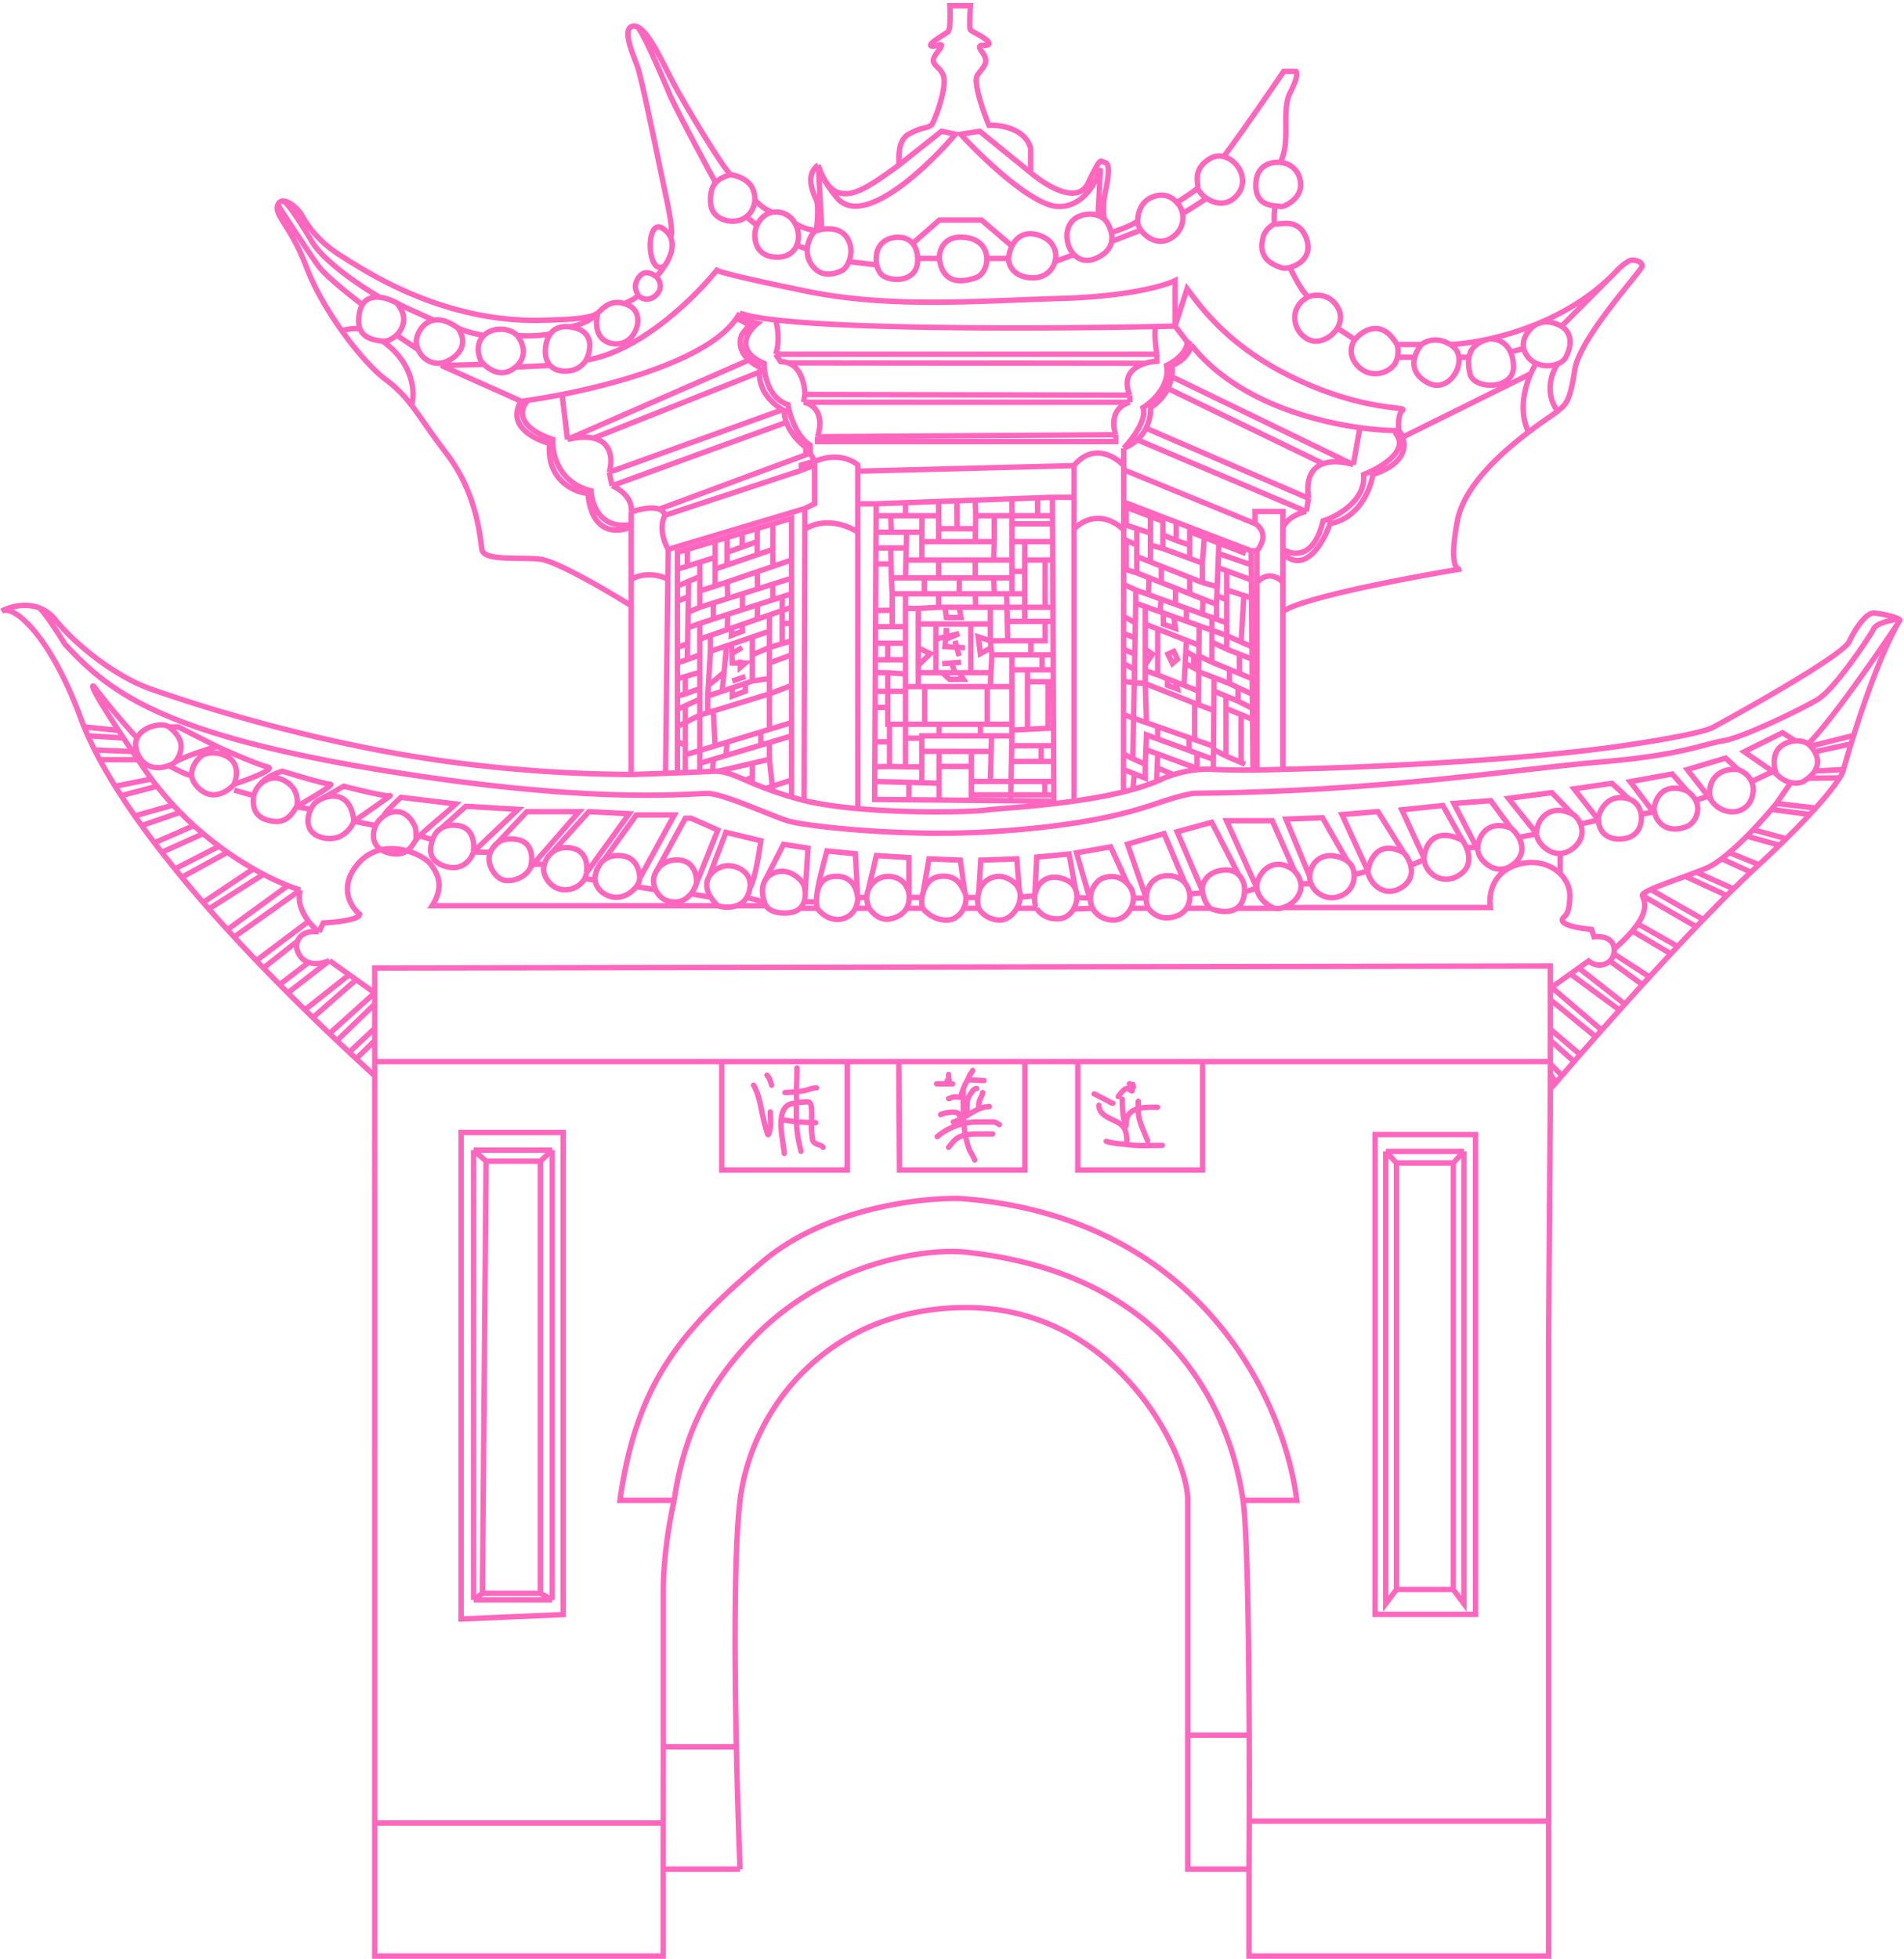 <?xml version="1.0" encoding="UTF-8"?> <svg xmlns="http://www.w3.org/2000/svg" width="530" height="545" fill="none"><path stroke="#FF66BE" stroke-width="1.5" d="M347.68 520.058v24.182h83.397v-37.541m-83.397 13.359h-17.052v-37.27m17.052 37.27c.026-3.929.048-8.449.061-13.359m-163.136 13.359h21.392a1857 1857 0 0 1-1.021-34.052m-20.371 34.052v24.182h-80.297v-37.02m80.297 12.838.012-12.838M.559 169.979c3.513-1.719 13.56 7.16 21.902 29.821.298.808.615 1.624.951 2.445M.56 169.979a2.078 2.078 0 0 0-.11.058zm0 0c2.203-1.154 6.47-2.346 10.434-.811m164.706 46.329c-10.82-.109-36.232-.528-67.126-6.17-30.893-5.642-56.557-14.105-66.397-17.545-9.839-3.44-20.848-12.041-26.765-19.334-1.327-1.636-2.849-2.672-4.418-3.28m164.706 46.329v-46.961m0 46.961c2.344-.079 5.885-.203 9.553-.34m-9.553-46.621c-6.569-4.115-20.845-12.468-25.389-12.962-5.681-.617-15.684.618-16.178-2.716-.494-3.335-1.359-15.561-9.757-26.552-4.676-6.121-7.246-10.212-9.8-13.531m61.124 55.761v-7.365M77.323 57.024c-1.112 2.84 3.705 5.928 8.027 17.413 2.109 5.603 5.775 11.941 9.78 17.565M77.324 57.024c.29-.743.792-1.064 1.4-1.09m-1.4 1.09c3.05 4.734 9.65 14.844 11.648 17.413 1.998 2.569 8.763 7.962 11.896 10.337m65.528 2.32c-2.201 1.9-11.745 1.859-15.962 2.04-27.416.493-48.534-13.586-55.45-17.908-6.916-4.322-9.633-9.015-10.991-11.362-.982-1.695-3.445-3.905-5.156-3.931m87.559 31.16c-1.749 7.934 3.873 9.183 6.808 8.37 4.103-1.134 6.461-8.376 1.687-10.556a9.363 9.363 0 0 0-1.079-.417m-7.416 2.604c1.266-1.094 3.359-3.88 7.416-2.604m-7.416 2.604c-.793.984-3.471 3.132-7.837 3.85m15.253-6.454c1.044-.545 4.001-1.739 3.709-2.566m0 0c-.266-.754-1.331-2.041 0-4.305 1.621-2.755 3.729-1.598 4.927-.799m-4.927 5.104c.474.855 2.383 2.065 4.439.71 3.018-1.988 1.691-5.012.488-5.814m0 0c.888-.266 1.67-1.513 2.619-2.93m0 0c-4.999 3.74-5.598-13.693-.54-10.3 1.001.671 1.658 1.44 2.059 2.253m-1.519 8.048c1.141-1.703 2.944-5.16 1.519-8.048m0 0c.419.119.804-1.765-1.002-10.245-2.256-10.6-6.874-33.533-8.133-37.049-1.26-3.515-4.618-10.914-1.102-11.282.279-.029.564.01.855.111m26.222 41.24c-2.204-1.836-12.804-19.52-15.9-25.345-2.812-5.29-6.835-14.474-10.183-15.843m26.083 41.189c1.627.192 5.154 1.312 6.245 4.25.344.927.485 1.85.452 2.729m-6.697-6.98c-1.973.494-3.333 1.227-4.224 2.24m0 0c-1.192 1.359-1.541 3.22-1.391 5.685.263 4.303 5.091 5.72 8.239 4.67a5.774 5.774 0 0 0 1.709-.912m-8.557-9.442c-3.612-6.642-11.246-20.901-12.883-24.805-1.977-4.714-7.526-17.697-8.976-18.624m-.139-.052c.046.016.092.033.139.052m-.139-.052c.041.002.087.02.139.052m32.78 48.168c.801.934 2.928 2.936 5.034 3.476m-5.034-3.476c-.071 1.914-.964 3.62-2.364 4.703m7.398-1.227c1.282-.277 4.291-.072 6.072 2.969m-6.072-2.97c-1.416 0-3.464 1.381-4.455 3.636m10.527-.666c.653.54 2.767 1.727 6.006 2.16m-6.006-2.16c1.171 1.997 1.335 4.373.541 6.247m-11.068-5.581a6.874 6.874 0 0 0-.579 2.775c0 3.846 2.469 6.478 7.193 6.006 2.241-.225 3.738-1.507 4.454-3.2m-11.068-5.581-2.943-2.408m19.476 3.901c-.828.216-2.359 2.452-2.513 5.123m2.513-5.123c.292-2.227.702-7.066 0-8.604l-.042-.092c-.907-1.985-3.138-6.867.582-9.59m-.54 18.286c.411-.14.93-.276 1.512-.374m-4.025 5.497c-.082 1.42.224 2.963 1.231 4.391 2.901 4.116 7.22 2.16 8.569 1.485.547-.274 1.271-1.178 1.768-2.417m-11.568-3.459-2.952-1.035m6.005-22.374c.607 2.204 2.591 6.829 5.668 7.692 3.846 1.08 7.625-.944 16.801-7.692m-22.469 0c0 .085.005.173.014.265m-.014-.265.014.265m22.455-.265c0-2.43-.324-6.896 2.699-8.57 3.779-2.091 4.791-1.484 6.276-2.496.724-.494 4.588-10.661 3.374-13.833-1.215-3.171-4.521-2.901-1.62-6.545 2.902-3.644-.607-1.147-1.754-1.687s3.778-3.239 4.656-3.914c.701-.54.652-5.083.539-7.287h5.736c-.158 2.07-.378 6.316 0 6.748.472.54 5.398 2.699 5.128 3.846-.27 1.147-4.183-.743-1.889 2.294 2.294 3.037.135 4.184-1.35 6.545-1.187 1.89 1.665 10.01 3.239 13.833 3.239-.135 10.095.945 11.606 6.343v6.815c.222.193.459.392.708.594m-37.348-2.686 11.857-9.398 3.85.828c-8.22 9.678-26.386 26.681-33.294 17.276-1.565-1.912-4.632-6.168-4.868-8.441m79.878 15.052c-.743-.81-.54-5.263 0-7.76.54-2.496 1.619-7.894 0-8.232-1.62-.337-1.08-1.957-4.791 5.736-2.808 5.82-10.946 1.155-15.284-2.375m20.075 12.631c.318.347 1.279 1.745 1.675 3.49m-1.675-3.49a5.595 5.595 0 0 0-2.022-1.27m3.697 4.76c2.382-.78 7.072-2.517 7.353-3.409m-7.353 3.41c.175.769.24 1.605.092 2.45m7.261-5.86a.263.263 0 0 0 .014-.08m-.014.08c-.111.784.232 1.768.886 2.702m-.886-2.702.014-.08m0 0c0-1.08.404-4.792 3.778-6.276 3.099-1.364 5.401-.45 7.115 1.38m0 0c.152.163.3.333.443.51.528.65.935 1.546 1.12 2.55m-1.563-3.06c1.767-1.112 5.395-3.485 5.773-4.08m0 0c.473-.741-1.822-4.925 3.374-8.096 1.265-.772 2.621-.905 3.891-.586m-7.265 8.683c.297.958 1.218 2.07 2.464 2.917m0 0c2.44 1.658 6.125 2.298 8.805-1.23 3.063-4.034-.054-9.38-4.004-10.37m-4.801 11.6c-1.401.954-4.698 3.133-6.674 4.223m0 0c.431 2.328-.324 5.239-3.482 7.03-3.161 1.793-6.529-.166-8.102-2.413m0 0-8.147 3.157m0 0c-.3 1.713-1.478 3.455-4.399 4.721-2.562 1.111-4.666.432-6.079-1.054m41.684-27.264c5.541-7.34 16.689-23.706 16.689-23.706h3.442c.337.27.485 1.822-1.62 5.87-2.631 5.061.338 13.766-2.834 19.501m0 0c-2.182-.292-6.585.5-6.747 6.006-.151 5.105 3.301 5.83 5.341 6.028m1.406-12.034c2.034-.054 5.533 1.62 5.736 6.006.202 4.386-5.129 6.612-5.736 6.208-.157-.105-.696-.11-1.406-.18m0 0c-.176 1.432-.423 4.43 0 4.97m0 0c.529.675 6.534-2.226 8.761 4.184 1.67 4.807-1.903 7.3-4.616 7.99m-4.145-12.174c-2.582 1.296-3.332 3.33-3.385 4.184-1.484 5.803 3.385 7.49 5.331 8.097.487.152 1.295.122 2.199-.108m0 0c1.134 2.42 3.766 7.436 5.223 8.138m0 0c1.777-.675 5.898-.999 8.165 3.104 2.834 5.128-3.711 10.93-8.165 8.839-4.453-2.092-5.803-9.042 0-11.943Zm8.165 8.84 4.723 3.103m0 0c2.137-2.61 7.463-5.992 11.674 1.35m-11.674-1.35c-.944 1.215-2.091 4.4.878 7.422 3.711 3.779 9.041 1.687 10.391-1.012a6.842 6.842 0 0 0 .543-1.501m-.138-3.56h6.882m-6.882 0c.241.602.508 1.98.138 3.56m6.744-3.56c1.17-.944 4.386-2.267 7.895 0m-7.895 0c-.737.853-1.53 2.13-1.907 3.56m9.802-3.56c2.689-.106 6.44-.559 10.767-1.512m-10.767 1.513c1.53.784 2.298 2.098 2.484 3.559m27.484 14.983c1.965-1.719 3.377-2.026 4.728-11.298s19.047-28.101 18.827-29.145c-.22-1.043-1.208-1.427-2.636-1.592-1.142-.132-3.444 1.922-4.452 2.966-.425.455-.858.9-1.297 1.337m-15.17 37.732c-.69.604-3.992 2.707-8.107 5.831m8.107-5.831c-3.782-5.128-1.576-10.899 0-13.143m-27.37 57.131c-1.221-.115-2.55-2.838-.546-13.431 1.838-9.713 12.211-18.959 19.809-24.726m-19.263 38.157a.957.957 0 0 0 .466-.077zm0 0c-14.506 2.405-43.903 7.997-49.108 11.76m0 0v43.908m0-43.908v-8.066m0 51.974c20.517-.41 68.836-2.398 97.983-7.076 6.052-.888 18.879-3.053 21.763-4.606 3.605-1.941 35.957-19.688 37.898-23.848 1.941-4.16 4.899-8.042 6.84-7.949 1.6.076 5.835.968 6.966 1.693m-171.45 41.786a260.76 260.76 0 0 1-7.231.188m81.683 88.792-.482 69.148v134.524m.482-203.672c.486-.57.999-1.171 1.538-1.799m-1.538 1.799v-4.138m-327.251-3.524v3.953m0-3.953h96.61m-96.61 0v-5.809m0 9.762a789.576 789.576 0 0 1-5.158-4.744m5.158 4.744V507.22M334.75 295.365h96.809m-96.809 0v30.176h-34.731v-30.176m34.731 0h-34.731m131.54 0v-5.914m0 5.914v.66m-131.54-.66H285.29m0 0v30.176h-34.912l-.182-30.176m35.094 0h-35.094m0 0h-14.365m0 0v30.176h-34.913v-30.176m34.913 0h-34.913m-96.61-19.112v-6.921l327.251-.556v6.175m-327.251 1.302v3.113m0-3.113-12.603 11.314m12.603-11.314-5.158-3.675m-10.36-13.291L90 256.782c3.393-.161 10.162-.872 10.097-2.423-2.423-1.965-5.929-7.496-.565-13.893 1.918-2.289 4.214-3.519 6.568-4.037M88.79 259.287c-3.695-.49-5.328.984-5.934 2.538m5.934-2.538c-.828-.641-1.903-1.666-2.882-2.945m20.193-19.913c2.449-.539 4.962-.308 7.181.304m-7.181-.304c.795.503 1.81.866 3.044 1.065 1.884.302 3.183-.092 4.137-.761m-7.181-.304c-2.008-1.271-2.613-3.433-1.793-6.078.067-.216.152-.433.254-.649m8.72 7.031c3.103.856 5.632 2.455 6.607 3.733 2.586 3.388 3.392 6.785.403 11.551h79.53m-86.54-15.284c1.249-.876 1.91-2.222 2.524-3.092m84.016 18.376c1.234.383 3.299.638 5.145 0m-5.145 0c-.854-.836-1.505-1.636-1.984-2.396m7.129 2.396h8.271m-8.271 0c1.118-.387 2.155-1.102 2.878-2.315m5.393 2.315c.444.839 2.366 2.401 6.499 1.935 1.327-.15 2.275-.608 2.942-1.234m-9.441-.701a9.23 9.23 0 0 1-.435-1.046m9.876 1.747h4.808m-4.808 0c.556-.522.918-1.16 1.141-1.834m3.667 1.834c.888 1.272 3.483 3.65 6.749 2.983 2.066-.421 3.236-1.696 3.866-2.983m-10.615 0a11.902 11.902 0 0 1-.196-1.747m11.444-1.269c-.166-1-.666-6.416-6.749-5.833-2.769.266-4.014 2.202-4.476 4.329m11.225 1.504c.083.494-.018 1.76-.633 3.016m.633-3.016-.633-12.156-7.919-.781c-.816 2.956-2.493 9.382-2.673 11.433m11.225 1.504h2.535m-3.168 3.016h3.883m0 0c.722 1.189 2.85 3.45 5.583 2.983 2.224-.379 3.883-1.401 4.77-2.983m-10.353 0c-.515-1.045-.731-2.064-.715-3.016m11.068 3.016c.476-.848.729-1.858.729-3.016m-.729 3.016h4.544m-3.815-3.016c0-.324-.022-.643-.067-.956m.067.956h3.594m.221 3.016c.763 1.09 3.152 3.271 6.597 3.271 2.313 0 3.939-1.507 4.771-3.271m-11.368 0c-.288-.657-.386-1.782-.221-3.016m11.903-1.318-.012-.027c-1.143-2.376-2.433-5.06-7.043-4.488-2.491.309-3.893 2.273-4.521 4.331m11.576.184-1.232-9.062-8.737-.355-1.607 9.233m11.576.184c.182.378.287.828.317 1.318m-.631 3.016h4.209m-4.209 0c.471-.998.688-2.079.631-3.016m3.578 3.016c.443.907 2.167 3.086 5.635 3.271 1.98.105 3.867-1.343 4.952-3.271m-10.587 0c-.072-.355-.438-1.357-.271-3.016m.271-1.502c.916-3.573 5.635-6.322 9.941-2.519a4.577 4.577 0 0 1 1.315 1.94m-11.256.579.555-8.878 10.032-.355.669 8.654m-11.256.579c-.141.55-.226 1.05-.271 1.502m10.858 3.016h5.539m-5.539 0c.539-.958.881-2.034.937-3.097m4.602 3.097c.535 1.09 2.548 3.198 6.323 2.904 1.676-.13 3.063-1.231 3.921-2.702m-10.244-.202c-.513-.308-.61-2.163-.595-3.052.366-3.94 3.619-7.147 8.842-4.81 1.265.566 2.082 1.468 2.525 2.516m-.528 5.548 5.333-.202m-5.333.202c.566-.97.901-2.1.938-3.218m4.395 3.016c.52 1.09 2.401 3.271 5.773 3.271 2.123 0 3.921-1.407 4.86-3.271m-10.633 0a6.322 6.322 0 0 1-.58-1.966m11.213 1.966h4.944m-4.944 0c.441-.875.693-1.85.7-2.828m4.244 2.828c.84 1.386 3.602 3.743 7.926 2.08a5.373 5.373 0 0 0 2.603-2.08m-10.529 0c-.439-.604-.693-1.653-.668-2.828m11.197 2.828h6.56m-6.56 0c.763-1.166 1.055-2.596.884-3.972m5.676 3.972c2.042.848 5.286 1.464 7.427 0m-7.427 0-.019-.024c-.685-.829-1.599-1.937-2.011-4.31m-.077-.504c-.367-2.749 2.107-5.865 6.689-5.819 1.508.015 2.597.553 3.366 1.289m-10.055 4.53-7.056-16.454 9.641-2.638 7.47 14.562m-10.055 4.53c.023.174.049.342.077.504m9.457 4.334h10.487m-10.487 0c1.163-.795 2-2.202 2.144-4.518m8.343 4.518c.775.148 1.642.062 2.503-.211m-2.503.211c-1.978-.778-4.614-2.831-4.866-5.624m7.369 5.413h57.626c-.505-2.917.151-9.341 6.814-11.704 5.158-1.828 9.823-.434 12.609 2.296m-77.049 9.408c2.661-.846 5.26-3.492 4.865-6.624m87.211 18.165c-.181-3.271-3.811-3.634-5.602-3.407l-.682-2.044c-6.814-.682-8.48-1.893-8.101-2.878.378-.984 1.968-.605 2.044-6.511.029-2.248-.974-4.431-2.686-6.109m15.027 20.949c2.181-1.899 3.825-3.563 5.056-5.023m-5.056 5.023c.027.476-.009.919-.098 1.327m-17.664 9.576.347-.247m-.347.247v3.197m96.998-105.082c.118-.191.2-.314.244-.372.098-.131-.002-.278-.244-.433m0 .805c-5.986 8.996-19.418 28.371-25.256 33.905m25.256-33.905c-1.197 1.939-6.099 10.919-12.566 31.551m-12.69 2.354c-1.189-.816-2.882-.908-3.58-.852m3.58.852c.225.186.457.401.685.64m24.571-35.35c-1.993.221-6.176 1.064-6.966 2.665-.987 2.001-10.874 16.832-15.583 19.657-4.708 2.825-20.952 10.684-26.367 11.536-5.414.852-11.417 4.002-34.135 5.885-22.718 1.883-61.208 8.24-113 8.711-.855.042-4.102.649-10.254 2.739-7.69 2.612-20.153 6.27-45.756 7.912-25.603 1.642-52.663-1.568-57.252-2.986-4.59-1.418-17.765-7.539-22.244-7.614-4.479-.074-32.023 3.326-92.692-6.798-60.668-10.125-74.35-22.028-86.252-34.751-1.68-2.757-5.445-8.627-7.064-10.049m49.343 38.52-10.699-5.443h-2.628m13.327 5.443c-3.16.939-9.91 3.135-11.638 4.411m11.638-4.411c3.678 1.666 11.653 5.135 14.131 5.685 2.478.551-5.162 3.442-9.292 4.818m-16.477-6.092c3.755-4.974.47-8.165-1.689-9.854m1.69 9.854c-.425.314-1.009.631-1.69.891m0-10.745c-1.653-1.294-7.268-.276-8.839 3.095m27.005 12.851c-1.515 1.79-5.48 4.626-9.224 1.652-1.7-1.349-2.425-2.734-2.565-4.033m11.789 2.381c3.286-8.787-6.812-9.897-9.224-7.778-1.256 1.104-2.81 3.119-2.565 5.397m29.194 8.66c.605-.471 10.96-6.279 9.346-6.279-1.29 0-9.414-2.404-13.314-3.606-1.53.425-4.904 1.742-6.151 3.606m10.119 6.279c-.605.471-1.95 4.639-6.523 4.034-4.572-.605-5.782-3.093-5.514-6.455.018-.224.052-.449.1-.672m11.937 3.093c.538-2.219 0-5.783-3.968-7.531-2.327-1.026-4.609-.246-6.151 1.252m10.119 6.279 3.918.717m-14.037-6.996c-.911.886-1.565 2.022-1.817 3.186m27.872 7.127c3.676-2.532 10.834-7.504 10.058-7.127-.775.376-8.911-1.592-12.882-2.623l-6.088 3.448m8.912 6.302c-.762 2.04-3.564 5.81-8.674 4.573-4.749-1.15-4.63-5.198-3.344-7.89m12.018 3.317c-.845-7.867-5.936-7.586-8.912-6.302m8.912 6.302 6.047 1.198m-16.47-6.644c.378-.286.9-.592 1.51-.856m-1.51.856 1.51-.856m-1.51.856c-.569.431-1.152 1.199-1.595 2.129m29.309 8.454c0-1.787.052-2.956-.43-3.939-2.322-4.741-5.998-4.488-8.51-2.693m8.94 6.632c.181-.255.525-.622.988-1.07m-9.928-5.562c.271-.962 3.291-3.844 4.767-5.165l15.249 1.846c-2.476 2.364-7.768 6.636-10.088 8.881m-9.928-5.562c-1.011.723-1.834 1.696-2.304 2.693m27.171 7.347 12.502-11.862-14.562-.853-6.711 6.017m8.771 6.698c.403-2.199.114-6.746-4.261-7.347-1.946-.267-3.41.019-4.51.649m8.771 6.698c-.123 1.136-2.06 4.404-5.54 4.333-3.481-.071-6.748-2.131-6.304-5.47.101-.76.265-1.536.524-2.271m11.32 3.408 4.789.091m-13.56-6.789c-1.288.737-2.076 1.947-2.549 3.29m27.231 7.741c.64-2.201.853-6.83-3.409-7.741-2.665-.569-4.53-.038-5.8.929m9.209 6.812c-.71 1.775-3.409 3.764-6.606 3.622-3.196-.142-5.398-4.538-4.83-6.89.076-.313.179-.642.314-.974m11.122 4.242.799-.916m-10.008-5.896a5.73 5.73 0 0 0-1.26 1.342m1.26-1.342 8.215-8.744h14.561l-12.768 14.64m-10.008-5.896-1.26 1.342m0 0a6.6 6.6 0 0 0-.653 1.228m26.678 5.804 11.933-16.55-11.222-.568-10.199 11.314m9.488 5.804c.428-2.079.147-6.396-4.404-7.032-2.225-.311-3.893.273-5.084 1.228m9.488 5.804c-.028.482-.18.993-.442 1.492m-9.046-7.296c-1.149.921-1.853 2.187-2.18 3.326m26.514 3.97 9.66-17.687h-10.584l-8.958 12.459m9.882 5.228c.071-1.918-.81-5.867-4.901-6.322-2.31-.256-3.881.235-4.981 1.094m9.882 5.228c0 .674-.341 1.482-.924 2.259m-8.958-7.487c-1.336 1.043-1.978 2.629-2.407 4.078a3.88 3.88 0 0 0-.116 1.623m28.245.806 5.936-14.775-7.428-3.267h-1.634l-7.929 14.527m11.055 3.515c.118-1.942-.625-5.939-4.546-6.393-3.342-.388-5.429 1.193-6.509 2.878m11.055 3.515c-.223.804-.732 1.962-1.561 2.987m-9.494-6.502c-.504.786-.788 1.594-.879 2.236-.113.805.034 1.987.55 3.125m26.261-.573a7.78 7.78 0 0 1-.441 1.714 6.345 6.345 0 0 1-.477 1m.918-2.714c.549-4.172-3.32-6.192-6.274-6.119-1.638.041-3.961 1.12-5.088 3m11.362 3.119c1.276-1.879 2.547-9.493 3.023-13.065l-9.732-2.344-4.653 12.29m0 0c-.879 1.467-1.031 3.422.437 5.752m15.16-4.712a4.807 4.807 0 0 1 1.656-1.623c4.417-2.667 8.666 1.5 9.166 3.166.123.408.25 1.03.297 1.746m-11.119-3.289 5.109-9.991 6.819 1.065-.809 12.215m-11.119-3.289c-1.148 1.887-.793 4.349-.195 6.062m11.314-2.773c.054.832 0 1.79-.297 2.686m3.69-2.686a11.094 11.094 0 0 0-.219 2.773M253 248.746c-.405-2.829-2.619-5.113-6.265-4.877-2.1.136-4.171 1.617-5.04 3.752M253 248.746v-10.135l-9.037-.568-2.268 9.578m0 0a5.77 5.77 0 0 0-.425 2.081m15.718-1.502a9.454 9.454 0 0 0-.327 1.502m27.054-2.081c.223.638.305 1.316.268 2m15.374-2.249-1.766-9.755-9.006.852-.54 10.743-4.062.409m15.374-2.249c.308.728.436 1.526.41 2.33m30.07-4.021c-.944-1.122-2.374-1.911-4.279-2.016-4.712-.26-6.428 3.358-6.487 6.225m10.766-4.209-5.811-13.738-10.173 2.928 5.218 15.019m10.766-4.209a5.879 5.879 0 0 1 1.315 3.065m-12.081 1.144h-3.576m-1.642-4.007c.243.266.48.564.709.897a5.35 5.35 0 0 1 .933 3.11m-1.642-4.007c-2.369-2.585-5.309-2.117-6.804-1.577-1.77.639-3.84 3.362-3.467 6.446m10.271-4.869-4.68-10.257-9.524 1.661 3.682 12.603m.251.862-.251-.862m41.445-6.54c1.101 1.053 1.547 2.513 1.628 3.43.025.508.023.98-.005 1.42m3.477-1.106c-.108-1.204.226-2.544 1.247-3.979 2.955-4.155 7.409-2.553 9.234-.745m-10.481 4.724-8.466-18.745h12.746l6.201 14.021m-10.481 4.724-3.477 1.106m13.958-5.83c.126.126.241.252.341.378.847 1.067 1.285 2.126 1.412 3.135m12.965-6.275c-1.494-1.145-3.57-1.518-4.752-1.54-2.687 0-5.275 1.759-5.715 5.282a5.042 5.042 0 0 0-.037.534m10.504-4.276c.726.558 1.316 1.298 1.597 2.27.144.496.229.989.259 1.472m-1.856-3.742-6.95-12.089-10.159.39 6.605 15.975m0 0c-.01.688.124 1.365.376 1.999m25.791-8.645-7.179-11.429-10.013.83 7.229 15.731m9.963-5.132c-6.916-3.712-9.524 1.874-9.963 5.132m9.963-5.132c.789.827 1.582 2.127 1.94 3.565m-11.903 1.567c0 2.432 3.812 7.641 8.986 4.783 3.003-1.659 3.462-4.165 2.917-6.35m-11.903 1.567-3.844.98m30.128-9.559-5.419-9.661-11.428 1.179 6.185 13.43m10.662-4.948c-8.011-3.958-10.446 1.65-10.662 4.948m10.662-4.948c.381.517.793 1.21 1.126 2.003m-11.788 2.945c0 .138.006.275.019.413m24.133-8.777-5.596-7.599-10.25.765 6.32 12.253m9.526-5.419c-7.352-2.734-9.602 3.77-9.131 6.185m9.131-6.185a9.604 9.604 0 0 1 2.186 2.593m-11.317 3.592c0 2.592 4.838 7.407 9.367 4.243 3.604-2.518 3.246-5.565 1.95-7.835m-11.317 3.592-.395-.766m26.727-9.248-5.773-6.009-12.076 1.591 7.894 9.896m9.955-5.478c-7.116-3.582-10.427 2.768-9.955 5.478m9.955-5.478c.757.381 1.676 1.402 2.199 2.726m-12.154 2.752-5.06.944m5.06-.944c-.196 1.833 2.785 5.588 6.499 5.438m22.542-10.916c.295 1.885-.054 6.892-6.185 6.892-4.323 0-5.67-3.122-5.707-5.305m11.892-1.587c-.222-1.424-1.104-3.451-3.434-4.258m3.434 4.258 3.378-.619m-6.812-3.639c-.756-.262-1.664-.395-2.751-.337-3.552.188-5.211 3.456-5.596 5.066a4.506 4.506 0 0 0-.111 1.116m8.458-5.845-4.695-4.343-10.545 1.532 6.782 8.656m0 0-4.995 1.139m29.729-9.147-4.183-4.772-11.722 2.121 6.441 8.453m9.464-5.802c-2.455-1.198-7.729-2.015-9.19 4.3-.106.604-.042 1.354.197 2.121m8.993-6.421c1.113.805 1.853 1.666 2.307 2.533m-11.3 3.888c.825 2.646 3.741 5.504 8.993 3.357 1.701-.695 4.004-4.005 2.307-7.245m-11.3 3.888-.471-.619m23.602-11.811-3.476-3.181-10.662 3.181 5.801 7.444m8.337-7.444c-7.588-.707-8.778 6.009-7.482 8.542m7.482-8.542c1.234.432 2.955 1.516 3.762 3.358m-11.244 5.184c2.946 4.418 9.661 4.359 11.311-.707.592-1.819.448-3.302-.067-4.477m-11.244 5.184-.855-1.098m24.242-15.441-3.535-2.253-10.662 5.302 7.949 5.491m6.248-8.54c-6.787.812-6.323 6.494-5.243 9.234m0 0c1.361 1.426 2.774 2.114 4.025 2.384m-4.025-2.384-1.005-.694m22.518-10.042-12.005 2.994m12.005-2.994c-.241.769-.484 1.553-.729 2.354m-11.276.64c.421.442.829.969 1.162 1.557m10.114-2.197-10.114 2.197m10.114-2.197a390.87 390.87 0 0 0-2.112 7.145m-8.002-4.948c.855 1.512 1.211 3.429 0 5.364m8.002-.416-.051.179-.104.364c-.129.387-.426.977-.932 1.781m1.087-2.324-8.002.416m0 0c-.416.665-1.018 1.332-1.847 1.986m8.762-.078-8.762.078m8.762-.078c-1.098 1.747-3.18 4.503-6.655 8.373m-2.107-8.295c-.41.322-.875.642-1.401.956-.67.319-1.92.583-3.397.263m6.905 7.076-10.93-1.272m10.93 1.272c-.512.57-1.054 1.164-1.628 1.783m-9.302-3.055 4.025-5.804m-4.025 5.804a94.683 94.683 0 0 1-1.398 1.681m10.7 1.374-10.7-1.374m10.7 1.374a213.93 213.93 0 0 1-6.569 6.751m-4.131-8.125a131.912 131.912 0 0 1-5.075 5.636m9.206 2.489-9.206-2.489m9.206 2.489c-.604.596-1.23 1.207-1.877 1.834m-7.329-4.323c-.568.596-1.15 1.195-1.741 1.788m9.07 2.535-9.07-2.535m9.07 2.535a333.623 333.623 0 0 1-5.721 5.406m-3.349-7.941c-1.601 1.608-3.267 3.18-4.899 4.568m8.248 3.373-.651.601c-.519.477-1.046.968-1.582 1.471m2.233-2.072-8.248-3.373m0 0a47.226 47.226 0 0 1-2.142 1.724m8.157 3.721-8.157-3.721m8.157 3.721a282.723 282.723 0 0 0-4.83 4.652m-3.327-8.373c-1.586 1.198-3.092 2.144-4.42 2.688-.843.345-1.723.69-2.62 1.033m10.367 4.652-10.367-4.652m10.367 4.652c-.617.607-1.241 1.226-1.872 1.855m-8.495-6.507c-1.016.388-2.054.773-3.086 1.152m11.581 5.355-11.581-5.355m11.581 5.355a503.267 503.267 0 0 0-6.558 6.68m-5.023-12.035c-3.717 1.364-7.359 2.644-9.617 3.68m14.64 8.355-14.64-8.355m14.64 8.355c-.642.665-1.288 1.337-1.937 2.015m-12.703-10.37c-1.476.677-2.361 1.251-2.291 1.675m0 0 14.994 8.695m-14.994-8.695c.169 1.014 1.94 3.096-1.296 7.873m16.29.822a774.955 774.955 0 0 0-5.183 5.477m0 0-11.107-6.299M467 263.338a983.2 983.2 0 0 0-1.903 2.037m-9.204-8.336a23.74 23.74 0 0 1-1.516 1.986m10.72 6.35-10.72-6.35m10.72 6.35c-1.987 2.134-3.975 4.29-5.943 6.441m-9.931-6.441 9.931 6.441m-9.931-6.441a3.922 3.922 0 0 1-1.101 2.005m11.032 4.436c-.657.718-1.312 1.436-1.965 2.153m-9.067-6.589c-1.471 1.422-3.999 1.574-5.918 0l-2.736 1.946m8.654-1.946 9.067 6.589m0 0a1174.234 1174.234 0 0 0-4.891 5.409m0 0-12.83-10.052m12.83 10.052c-.498.553-.992 1.104-1.483 1.652m-11.347-11.704-2.316 1.647m13.663 10.057-13.663-10.057m13.663 10.057a1262.51 1262.51 0 0 0-4.969 5.579m-8.694-15.636-5.246 3.731m13.94 11.905-13.94-11.905m13.94 11.905-1.656 1.872m0 0-12.631-10.333m12.631 10.333a1443.68 1443.68 0 0 0-4.333 4.936m-8.298-15.269v8.228m8.298 7.041-8.298-7.041m8.298 7.041c-.579.663-1.145 1.313-1.697 1.948m-6.601-8.989v3.075m6.601 5.914-6.601-5.914m6.601 5.914a979.675 979.675 0 0 0-3.359 3.879m0 0-3.242-3.219m3.242 3.219c-.593.688-1.161 1.35-1.704 1.984m-1.538-5.203v2.864m1.538 2.339-1.538-2.339m-24.054 21.473h-21.757m21.757 0-2.967 3.214m2.967-3.214v125.842l-2.967-3.955m-18.79-121.887 2.967 3.214m-2.967-3.214v125.842l2.967-3.955m0-118.673h15.823m-15.823 0v118.673m15.823-118.673v118.673m0 0h-15.823m-42.705-24.81c-2.253-15.74-13.676-62.881-78.354-69.155-10.779-.751-37.423 2.96-57.759 23.811-14.85 15.226-19.951 30.087-22.246 45.344m158.359 0c1.192 8.334 1.623 37.907 1.721 65.349m-1.721-65.349h14.962c-3.378-27.163-26.222-78.648-93.316-83.957-11.101-.376-37.712 2.606-55.346 17.537-22.042 18.663-35.074 33.088-39.74 66.42h15.081m-3.014 68.567v-43.28c-.022-5.945.763-15.103 3.014-25.287m-3.014 68.567h20.339m-20.339 0-.02 21.214m20.359-21.214c-.541-25.76-.621-55.101 1.021-68.567 3.101-25.423 24.491-53.635 62.936-53.635 41.681 0 61.695 40.469 61.695 53.635v65.349m0 0h17.103m0 0c.031 8.392.03 16.585.01 23.911M38.169 205.34c-.48 1.031-.582 2.283-.077 3.756 1.734 5.052 6.134 4.955 8.916 3.894m-8.839-7.65c-5.059-5.407-10.094-11.779-11.98-14.289-.986-.807-.521 1.016 6.801 12.183m14.018 9.756c1.624.919 5.171 2.771 6.377 2.82m17.258 5.567-5.47-1.534m51.621 12.728 3.619 1.07m28.03 6.825h3.089m0 0c-.2.697-.26 1.346-.194 1.839.284 2.131 2.344 5.185 5.825 5.256 2.672.055 4.729-1.473 5.595-3.125m0 0 2.883.473m0 0c.295 2.206 2.342 4.371 5.302 4.712 2.526.292 4.919-1.244 6.179-2.926m0 0 5.38.866m0 0c.777 1.712 2.388 3.325 5.204 3.41 2.074.063 3.592-1.001 4.619-2.269m0 0 5.513.919m10.007.081 4.958 1.269m11.017-.087 3.471.087m41.59-1.269h3.307m27.579 0 3.564.188m27.821-1.144 3.646-.362m27.312-2.501h2.837m0 0c.966 2.43 3.667 4.251 6.645 3.81 3.427-.508 5.535-3.215 5.339-6.343m15.747-2.547 3.738-1.651m0 0c.332 3.71 5.054 7.533 9.995 4.182 3.053-2.07 2.746-5.227 1.774-7.54m0 0h2.838m23.271 1.668c1.238-.05 2.558-.534 3.868-1.668 2.473-2.139 2.532-4.638 1.787-6.522m-5.655 8.19v5.637m59.179-28.44-5.895 2.815m-12.099 4.086-3.494 1.098m-367.677 66.898-5.158 5.018m5.158-5.018v-3.433m-5.158 8.451c-.634-.589-1.28-1.19-1.935-1.803m7.093-6.648-7.093 6.648m7.093-6.648v-6.757m-7.093 13.405a754.552 754.552 0 0 1-3.418-3.215m10.511-10.19-10.51 10.19m0 0a791.882 791.882 0 0 1-2.093-1.989m0 0c-1.5-1.432-3.036-2.91-4.6-4.432m12.045-10.557-12.046 10.557m12.046-10.557-1.935-1.379m-10.11 11.936a609.158 609.158 0 0 1-2.223-2.17m12.333-9.766-5.51-3.926m5.51 3.926-12.333 9.766m6.823-13.692-11.576 8.98m11.576-8.98c-1.425.637-3.787 1.189-5.797.5m-1.026 13.192a637.829 637.829 0 0 1-4.753-4.712m0 0c-.76-.761-1.523-1.529-2.29-2.305m8.069-6.175c-1.472-.504-2.754-1.675-3.34-3.966-.05-.561.014-1.28.288-1.982m3.052 5.948-8.068 6.175m0 0a582.73 582.73 0 0 1-4.51-4.616m9.526-7.507-9.526 7.507m0 0a550.468 550.468 0 0 1-1.98-2.059m14.558-10.931c-1.78-2.326-3.243-5.493-2.312-8.716m2.312 8.716-14.557 10.931m12.245-19.647L65.174 260.7m18.422-13.074c-1-.3-2.166-.706-3.467-1.222m-8.778 20.869a513.45 513.45 0 0 1-6.177-6.573m0 0a534.164 534.164 0 0 1-1.872-2.039m16.827-12.257-16.827 12.257m16.827-12.257a71.955 71.955 0 0 1-6.799-3.147m-10.028 15.404a441.06 441.06 0 0 1-5.17-5.766m15.198-9.638-15.197 9.638m15.197-9.638a87.69 87.69 0 0 1-2.788-1.527m-12.41 11.165c-.528-.6-1.055-1.202-1.58-1.806m13.99-9.359-13.99 9.359m13.99-9.359a93.797 93.797 0 0 1-7.24-4.593m-6.75 13.952c-2.014-2.315-4-4.65-5.941-6.998m12.69-6.954-12.69 6.954m12.69-6.954a96.445 96.445 0 0 1-2.325-1.679m-10.365 8.633c-.643-.777-1.28-1.556-1.913-2.335m12.279-6.298-12.28 6.298m12.28-6.298a96.466 96.466 0 0 1-4.425-3.505m-7.855 9.803a303.115 303.115 0 0 1-3.676-4.619m11.53-5.184-11.53 5.184m11.53-5.184a93.652 93.652 0 0 1-2.578-2.251m-8.952 7.435a265.89 265.89 0 0 1-2.027-2.633m10.98-4.802-10.98 4.802m10.98-4.802a92.123 92.123 0 0 1-3.833-3.673m-7.147 8.475a243.513 243.513 0 0 1-3.561-4.802m10.708-3.673-10.708 3.673m10.708-3.673a89.182 89.182 0 0 1-1.938-2.03m-8.77 5.703a210.82 210.82 0 0 1-1.916-2.693m10.686-3.01-10.686 3.01m10.686-3.01a88.299 88.299 0 0 1-4.489-5.245m-6.196 8.255a191.81 191.81 0 0 1-3.799-5.632m9.995-2.623-9.995 2.623m9.995-2.623a84.741 84.741 0 0 1-1.538-2.006m-8.457 4.629a165.534 165.534 0 0 1-1.665-2.623m10.122-2.006a85.443 85.443 0 0 1-1.982-2.78c-.616-.902-1.207-1.771-1.774-2.607m3.756 5.387-10.122 2.006m0 0a137.272 137.272 0 0 1-4.297-7.393m10.663 0H27.757m10.663 0-1.53-2.265m-9.133 2.265a110.2 110.2 0 0 1-1.4-2.687m10.533.422-10.533-.422m10.533.422a659.92 659.92 0 0 1-2.511-3.756m-8.022 3.334a95.56 95.56 0 0 1-1.888-3.964m9.91.63-9.91-.63m9.91.63c-.488-.736-.951-1.438-1.389-2.106m-8.52 1.476a82.352 82.352 0 0 1-1.058-2.465m9.578.989-9.578-.989m314.332 11.802c3.354.196 7.393.232 11.033.2m-11.033-.2.023-2.767m-.023 2.767a27.638 27.638 0 0 0-3.749.045m15.881.143-1.099.012m1.099-.012v-52.162m0-8.808h-1.593m1.593 0c3.251-4.031 1.006-6.73-.523-7.575m.523 7.575v8.808m-1.593-8.808-17.117-6.553m17.117 6.553.031 3.895m.463 57.087-.115-14.105m.691-54.452v-3.376h7.754v4.575m-7.754-1.199-36.557-14.979m0 8.968v-8.968m0 8.968-.001 1.202m.001-1.202 14.596 5.588m-14.596-15.715c-2.442-2.635-8.628-6.323-13.832 0m13.832 0v1.159m0-1.159v-4.841m-13.832 4.841v8.81m0-8.81-60.187 1.549m60.187 91.796c-11.143 1.573-21.499 2.073-24.536 2.493-3.818.529-20.679.932-35.63-.405m60.166-2.088c4.606-.65 9.346-1.483 13.76-2.57m-13.76 2.57v-75.725m13.76 73.155.006-6.235m-.006 6.235a87.116 87.116 0 0 0 2.613-.685m-2.548-72.141c-2.22-2.388-8.095-5.796-13.825-.329m13.825.329.006-6.62m-.006 6.62-.002 2.513m-13.823-2.842v-8.81m58.143 23.711v-8.067m0 8.067c-1.138-1.373-4.178-3.296-7.231 0m7.231-8.067c6.204 5.936 11.328-3.071 13.115-8.316 8.131-1.47 11.335-9.719 11.92-13.659 8.648-2.843 9.387-7.374 8.277-10.382m-33.312 32.357v-1.21m-58.143-14.434h-6.011m0 0 .025 5.14m-.025-5.14-4.133.153m-44.938 1.658h-5.105m5.105 0 8.163-.301m-8.163.301-.017 3.329m-5.088-3.329v7.905m0-7.905v-9.072m0 16.977c-2.553-1.757-9.074-4.381-14.738-.824l-.001.166m14.739.658.021 76.907m-14.978-2.263a45.962 45.962 0 0 1-1.141-.296c-.816-.222-1.597-.443-2.345-.663m3.486.959c4.238 1.043 9.479 1.771 14.978 2.263m-14.978-2.263.218-75.302m-.987-16.551v-1.482l3.705-1.077m-3.705 2.559 3.705-1.482v10.786l-2.717 1.318m-.988-10.622-37.957 12.515m38.945-1.893-.001 5.929m.001-5.929L186 152.853m0 0-.1 8.318m.1-8.318c-1.043-1.729-2.684-6.043-.906-9.469m.158 71.773c1.1-.04 2.212-.083 3.307-.125m-3.307.125.648-53.986m2.659 53.861v-8.689m0 8.689c2.237-.087 4.401-.174 6.247-.256m3.544-.171c-.927.051-2.144.109-3.544.171m3.544-.171.204-3.349m-.204 3.349c.509-.029.997-.025 1.472.007m20.512 7.151c-1.94-.571-3.66-1.132-5.202-1.675m5.202 1.675v-4.721M185.9 161.171c-1.674-.933-6.058-2.239-10.201 0m0 0v-14.619m9.395-3.168c-.2-.873-.791-1.411-1.602-1.71m-7.793.805c2.048-.735 5.672-1.588 7.793-.805m-7.793.805v3.445m0-3.445c.498-3.953-3.347-6.534-5.332-7.331m13.125 6.526 40.798-15.124m2.466 1.76.823-.24c5.665-2.042 9.825.027 11.198 1.317v1.714m-12.021-2.791-1.235-2.216m0 0v-2.235c-3.901-2.453-5.745-8.534-6.179-11.268-5.421-1.769-6.68-8.392-6.633-11.483-8.273-3.48-4.683-8.867-1.854-11.125-3.138-.685-4.616-2.212-4.962-2.89m19.628 39.001-1.231.456m-48.591 20.002c-3.598 1.726-11.041 2.297-12.032-9.234-3.941-.413-11.598-3.783-10.697-13.963-4.369-1.126-12.061-5.044-7.883-11.71m30.612 34.907v-.628m-30.612-34.279c.612-.081 1.247-.169 1.904-.264m-1.904.264-22.256-9.961 11.875-.302m71.187-14.288c-.24.46-.511.915-.811 1.364m.811-1.364c1.979.765 5.441 1.4 10.008 1.924m8.389 37.532v-2.12c-1.5-1.038-4.165-3.59-5.383-6.933m-13.825-29.04.424.313 3.067 1.64-2.069 2.64c-1.228 3.017.148 5.469 1.963 7.136m-3.385-11.728c-7.198 10.776-30.974 17.824-48.632 21.298m-9.459 1.625c-2.131 2.126-3.732 7.28 6.91 10.885-.275 3.842 1.473 12.08 10.659 14.299.132 3.755 2.545 10.884 11.139 9.359m-28.708-34.543c2.809-.407 6.018-.948 9.459-1.625m200.657 43.04c2.678 1.815 8.661 2.787 11.17-7.848 4.057-1.315 11.996-5.74 11.293-12.917 4.517-1.757 12.66-6.462 9.097-11.23l.736-.986m-32.296 32.981v-5.907m32.296-27.074c-2.904-.001-6.639-.239-10.856-.82m10.856.82c-.191-1.478-.255-4.677 1.016-5.649 1.59-1.216-11.774.52-32.629-10.191-17.322-8.897-24.687-20.18-27.354-23.654L327.1 90.74m62.303 29.074a6.864 6.864 0 0 1 1.016 1.834m-58.904-25.8c-.063 1.281-1.212 4.244-5.304 5.845.13.754.156 1.844-.058 3.1m5.362-8.945-1.079-.77m1.079.77c11.644 14.901 32.287 21.116 47.032 23.146m-65.751 5.716c2.304-2.409 6.599-8.039 5.353-11.286 2.632-1.612 7.628-6.215 6.561-11.731 1.946-.926 5.815-3.547 5.726-6.616m-17.64 29.633c1.546-.619 2.79-1.437 3.787-2.359m13.853-27.274-3.336-4.336m0 0c-1.615.038-3.311.075-5.078.11m5.078-.11V78.077c-2.89 1.434-13.271 4.432-31.671 4.955-23 .655-47.174 2.805-70.708-1.963-18.828-3.815-24.656-5.502-25.217-5.868-5.89 7.377-21.41 22.701-36.37 24.985m55.773 17.311a10.234 10.234 0 0 1-.635-3.266c-.14-.071-.286-.15-.438-.236m1.073 3.502-48.54 17.651m0 0-.785-3.768m0 0 48.252-17.385m-48.252 17.385c.939-3.153.86-8.266-4.378-9.466m-8.754-12.158 1.515 12.51m0 0c3.109-.715 5.468-.757 7.239-.352m-7.239.352 50.502-22.08m9.367 13.809c-2.622-1.496-6.773-5.235-6.377-10.472m-46.253 18.391 46.253-18.391m0 0c.031-.415.091-.84.182-1.273a11.732 11.732 0 0 1-3.172-2.064m7.434-11.168c.525 1.745 1.261 6.097 0 9.551m0-9.55c23.32 2.675 75.456 2.454 106.121 1.834m-106.121 7.716h106.121m-106.121 0 1.419 2.06c.75 0 1.421.119 2.022.332m102.68-2.392c-.395-2.564-.947-7.697 0-7.716m0 7.716v1.962c-.937.04-2.063.202-3.178.536m-4.358 8.884-90.447-.195m90.447.195c-2.195-5.362 1.032-7.888 4.358-8.884m-4.358 8.884v1.96m-90.447-2.155c-.005-2.617-1.005-7.485-4.697-8.795m4.697 8.795-.356 2.155m-4.341-10.95 99.502.106m-4.358 10.844h-90.803m90.803 0c-5.264 1.567-4.791 6.685-3.896 9.047m-86.907-9.047c2.19.329 6.037 2.712 3.896 9.603m0 0 83.011-.556m-83.011.556v1.349h83.011v-1.905m67.957-1.963-1.845 10.297m0 0-50.549-24.498m50.549 24.498c-2.342-.766-5.711-1.245-8.382-.276m-42.167-24.222a12.248 12.248 0 0 1-1.064 3.295m0 0c-.907 1.858-2.415 3.766-4.827 5.336.097 1.35-.163 3.539-1.26 5.711m6.087-11.047 43.231 20.927m0 0c-2.879 1.045-4.947 3.773-4.042 9.641m0 0-.688 3.657m.688-3.657-45.276-19.521m44.588 23.178-47.007-19.962m47.007 19.962c-1.702.341-5.383 1.733-6.483 4.575m-40.524-24.537a11.313 11.313 0 0 0 2.419-3.216m-155.868-18.95c1.295-2.477 2.415-7.755-3.459-9.05-.391-.087-.763-.15-1.117-.192m4.576 9.242c-1.148 1.909-3.11 2.718-3.948 2.884-3.013.568-4.924-.168-6.043-1.386m5.415-10.74c-2.709-.32-4.37.602-5.365 1.95m0 0c-1.319 1.784-1.471 4.315-1.349 5.696.095 1.076.489 2.211 1.299 3.094m.05-8.79c-1.373.293-5.153.791-9.29.44m0 0c1.426 1.607 3.341 5.617-.397 8.799m.397-8.8c-1.441-1.79-6.314-2.784-9.197 0m8.8 8.8c-3.83 3.259-7.392.615-8.8-.751m8.8.751 9.637-.449m-18.437-8.35c-2.884 2.784-1.044 6.852-.597 7.407.081.1.287.34.597.641m0-8.049c-1.608-.265-5.33-1.064-7.358-2.137m0 0c1.392 1.64 2.993 5.677-1.74 8.7-4.204 2.685-7.918.324-9.225-2.626m10.965-6.074c-2.7-1.946-4.88-2.422-6.585-2.11m0 0c-3.129.572-4.655 3.796-4.85 5.44-.105.885.07 1.842.47 2.744m4.38-8.184c-2.793-1.22-8.778-3.886-10.368-4.801m0 0c-1.199-.679-2.956-1.39-4.691-1.566m4.691 1.566c3.179 3.585 2.039 6.993 0 8.952m-4.691-10.518c-4.883-2.809-15.484-9.829-18.825-15.437-3.991-6.699-7.127-11.16-8.043-11.35m26.868 26.787c-1.888-.191-3.749.25-4.837 2.055m-22.145-28.84c.038-.002.076-.002.114-.002m-.114.002a.23.23 0 0 1 .114-.002m37.547 41.338-5.988-4.033m-3.878 1.687c1.131.13 2.664-.522 3.878-1.687m-3.878 1.687c8.793 6.265 9.036 14.511 8.058 17.851m-8.058-17.85c-1.993-.23-4.823-.63-6.064-2.923m.414-7.228c-.304.504-.547 1.115-.714 1.848-.537 2.36-.366 4.026.214 5.214m14.208 20.939c-2.032-2.642-4.054-4.795-7.119-7.093-3.542-2.657-8.12-7.775-12.325-13.68m0 0c1.542-.418 4.612-.994 5.236-.166m0 0 .086.166m-.086-.166c.038.05.067.106.086.166m154.988-20.108c.312 6.97-7.803 6.554-9.988 4.577-.621-.562-1.125-1.574-1.379-2.755m11.367-1.822h6.035m-6.035 0c-.085-1.912-.63-3.24-1.392-4.146m-17.76 5.036c.73-1.82.973-4.364-.553-6.693-1.625-2.48-4.77-2.64-6.99-2.263m7.543 8.956 7.785.932m0 0c-.64-2.972.3-7.011 4.917-7.625 1.344-.255 3.599-.077 5.058 1.657m7.427 4.146c-.07-2.295 1.332-6.668 7.491-5.803 4.003.563 5.643 3.206 5.726 5.803m-13.217 0c.936 7.172 6.034 6.762 10.092 5.41 1.948-.65 3.201-3.01 3.125-5.41m0 0h6.031m0 0c0 1.803 1.373 5.41 6.867 5.41 3.211 0 5.421-2.07 6.087-4.52m-12.954-.89c.093-.986.387-2.25.965-3.422m11.989 4.312c.759-2.788-.483-6.068-4.526-7.342s-6.314.699-7.463 3.03m11.989 4.312 5.277-1.944m0 0c-2.791-2.937-2.877-9.027 1.558-10.687 1.029-.447 3.141-.91 5.131-.19m-23.955 8.509-8.456-7.239h-11.757l-7.427 6.515m51.595-7.785.675-13.145c-1.041 3.732-4.911 11.08-12.069 10.613-7.159-.467-20.878-13.584-26.844-20.084l5.307-.83 14.878 12.085m-59.803-2.421.958 17.647m185.638 30.508a82.563 82.563 0 0 0 13.235-4.11m-13.235 4.11c1.676-.196 4.648.416 6.091 3.61m-6.091-3.61c-3.703.97-5.111 2.906-5.486 5.072m18.721-9.182c2.336-.897 2.777-.6 3.78-.6 1.367.261 2.432.668 3.25 1.176m-7.03-.576c7.302-2.97 14.862-7.33 21.136-13.567m-21.136 13.567c-1.581 1.01-4.149 3.605-3.471 6.723m24.607-20.29-14.106 14.143m0 0c3.515 2.184 2.468 6.231 1.218 8.606-.419.795-1.247 1.43-2.282 1.84m-9.437-4.299c.103.475.281.962.55 1.458a6.153 6.153 0 0 0 2.921 2.7m-3.471-4.158-3.673.997m0 0c.468 1.034.775 2.339.826 3.975.208 6.69-11.167 6.548-12.117 2.054-.311-1.472-.544-3.074-.286-4.567m0 0h-2.797m0 0c.532 4.171-3.672 9.543-8.382 7.227-3.995-1.964-4.542-4.812-3.904-7.227m0 0h-4.837m38.641 1.699c1.939.878 4.24.823 5.966.141m-5.966-.141a20.927 20.927 0 0 0-1.518 2.868m-.623 16.247c-2.719-5.67-1.202-12.107.623-16.247m0 0-35.682 17.674M184.617 507.22h-80.309m326.769-.521h-83.336M191.322 152.853l-2.763.823v4.672m2.763-5.495v4.678m0-4.678 7.731-2.304m-7.731 6.982-2.763.817m2.763-.817 3.484-1.104m-6.247 1.921v4.737m10.494-12.536v4.532m0-4.532 3.349-.998m-3.349 5.53-4.247 1.346m4.247-1.346v3.267m0 4.737-4.247 1.307m4.247-1.307v-4.737m0 4.737 3.349-1.144m-7.596 2.451v4.574m0-4.574v-3.983m0-3.982v3.982m0 8.557 3.748-1.187m-3.748 1.187-3.266 1.387m28.794-14.537v-11.608l-5.202 1.55m5.202 10.058v5.064m0-5.064-5.202 1.777m5.202 3.287v4.329m0-4.329-5.202 1.648m0-16.77v7.095m0-7.095-4.356 1.298m4.356 10.537v-4.74m0 4.74-4.356 1.488m4.356-6.228-4.356 1.489m-11.723 4.006 3.349-1.145m-7.596 3.206-3.123 1.338m-3.124 1.338 3.124-1.338m-3.124 1.338v4.166m3.124-5.504-.072 4.303m-3.052 18.435 2.763-.98m-2.763.98v-4.329m0 4.329v4.395m2.763-5.375 3.484-1.307m-3.484 1.307.073-4.412m3.411 3.105v-4.37m0 4.37v4.838m25.528-21.827v3.757m0-3.757-2.601.84m-2.601-3.521v4.362m0-4.362-4.232 1.34m4.232 3.022 2.601-.841m-2.601.841-4.232 1.368m-4.233-3.049v4.416m0-4.416 4.233-1.341m-4.233 1.341-4.057 1.285m4.057 3.131 4.233-1.367m-4.233 1.367-4.057 1.311m-4.056-3.157v4.468m0-4.468 4.056-1.285m-7.804 6.964 3.748-1.211m-3.748 1.211-3.338 1.223m3.338-1.223v4.37m3.748-5.581 4.056-1.311m-11.07-.583-.072 4.328m.072-4.328.071-4.303m-.143 8.631-.073 4.412m0 0-2.836 1.063m0 0v-12.905m6.247 10.577 2.94-1.021m22.588-7.841-2.601.903m2.601-.903v4.492m-2.601-7.409v3.82m0 9.224-3.569 1.063m3.569-1.063v-5.635m0 5.635 2.601-.816m-6.17 1.879v-4.524m0 4.524v4.329m0-4.329-4.756 2.042m4.756-11.09 3.569-1.239m-3.569 1.239v4.524m0-4.524-3.388 1.176m6.957-2.415v3.589m-3.569 2.174-4.756 1.618m-11.662 3.968v-4.411m0 4.411 4.308-1.466m-4.308 1.466-.569 9.507m.569-13.918 4.656-1.616m8.374-28.135v3.643m0-3.643-4.187 1.248m4.187 6.038v-3.643m0 3.643-8.374 2.861m8.374-6.504-4.187 1.489m-4.187-2.637v4.125m0-4.125 4.187-1.247m-4.187 5.372v3.527m0-3.527 4.187-1.488m0-3.884v3.884m4.187 6.893.124 4.787m-.124-4.787-8.374 2.86m0 0 .208 4.553m-10.999-.444-3.052 1.201m22.341 1.007-.124 4.026m0 0-4.187 1.454m-3.979-2.802-.208 4.255m0 0 1.307-.454m16.625-1.279h-2.601m2.601 0v4.819m0 0v3.921m-66.62 137.804v125.137m0-125.137h-21.879m21.879 0-3.272 3.067m3.272 122.07-3.272-1.84m3.272 1.84h-21.879m18.607-1.84h-16.153m16.153 0v-120.23m-16.153 120.23-2.454 1.84m2.454-1.84 1.022-120.23m-3.476 122.07V320.002m0 0 3.476 3.067m15.131 0h-15.131m78.853-130.007v9.866m0-9.866 6.17-2.337m-6.17 2.337v-4.289m0 4.289-15.61 4.76m-3.748 1.142v-4.427m0 4.427v13.405m0-13.405-6.247 3.198m6.247-3.198 2.194-.669m-2.194-11.259-4.046 1.194m4.046-1.194v4.55m-6.247-2.706 2.201-.65m-2.201.65v4.796m2.201-5.446v4.832m0 0 4.046-1.476m-4.046 1.476-2.201.614m6.247-2.09v2.951m-6.247-.861v3.69m0 0 2.201-.997m-2.201.997v4.796m6.247-7.625-4.046 1.832m0 0v10.958m0 7.278v-4.573m0 0v-2.705m0 2.705 8.293-2.517m21.281-6.46-6.17 1.873m6.17-1.873v-10.33m0 10.33v3.689m-6.17-1.816-2.378.722m8.548-12.925v-8.527m0 0-6.17 2.287m0 0v4.288m-2.378 14.877v3.677m0-3.677-9.384 2.848m9.384.829 2.378-.719m-2.378.719-9.732 2.889m18.28-5.472-6.17 1.864m6.17-1.864v12.298m-25.528-4.673v2.407m0-2.407 3.748-1.113m-9.995-9.094v4.181m2.201.984-2.201-.984m9.995 4.913 3.5-1.04m-2.232 4.396 9.586-2.243m-9.586 2.243c2.431.165 4.547 1.089 7.653 2.43m6.689-5.786v-4.648m0 4.648.968 8.832m-.968-8.832-4.756 1.113m5.724 7.719a98.085 98.085 0 0 1-1.986-.724m7.188-2.322-7.188 2.322m0 0a106.306 106.306 0 0 1-3.738-1.495m0-5.5v3.935m0 1.565v-1.565m0 1.565a230.77 230.77 0 0 1-1.933-.827m1.933-.738-1.933.738m1.933-34.844v-4.948m0 4.948v7.297m0-12.245-5.831 1.984m5.831 10.261 4.756-.722m-4.756.722-1.933.652M197 193.676v4.619m0-4.619 4.014-1.352M197 193.676l.177-2.951m-.177 7.57 1.554-.473m0 0 .499 9.693m0 0 3.349-1.017m0 0-.348 3.718m5.421-20.069v2.177l-3.634 1.352v-2.305m3.634-1.224-3.634 1.224m0 0-2.827.953m6.461-4.094-3.634 1.265m2.214-5.99v2.178l1.42-1.198h-3.634l-.132-2.626m-.132-2.625.132 2.625m-.132-2.625-1.523.518m4.535.404-2.88 1.703m-1.655.339v-.339m0-2.107v2.107m0 0-.52 5.233m-.52 5.232.52-5.232m0 0-4.357 3.633m9.412-16.987.078 1.894-3.09 1.175.132-2.07m2.88-.999-2.88.999m48.336-34.865v3.63m0-3.63 9.226-.341m-9.226 3.971h4.613m-4.613 0h-4.09m-4.09 0-.023 4.576m.023-4.576h4.09m13.316 0v-3.971m0 3.971v3.598m0-3.598h-4.613m4.613-3.971 5.105-.188m-5.105 11.356h10.211m-10.211 0V147.1m0 3.599h-4.648m20.143 0v-7.197m0 7.197h-5.284m5.284 0-.179 5.117m.179-12.314h4.926m-4.926 0h-5.165m21.377 0h-4.158m4.158 0 .011 2.256m-11.297-6.98v4.724m0-4.724 7.128-.263m-7.128.263-10.21.377m10.21 4.347h7.128m-7.128 0v2.256m7.128-7.243v4.987m-17.219 0-.119-4.347m.119 4.347-.06 3.598m-.059-7.945-5.106.188m5.106 11.356.059-3.599m0 0h-5.135m-5.135 0h5.135m0 0-.03-7.757m15.316 25.866v-4.425m0 4.425h3.559m-3.559 0h-1.495m-31.839 0h3.687m-3.687 0-.249-4.425m.249 4.425v4.58m0 4.58h3.687m-3.687 0v-4.58m0 4.58h-4.648m8.335 0v4.6m0-4.6v-5.078m0 44.062h4.553m-4.553 0-4.438-.112m4.438.112v-7.963m4.553 7.963v-4.305m0 4.305v4.432m25.094-13.041v-1.614m0 1.614h-5.671m5.671 0-.056 2.752m.056-25.298h-5.603m5.603 0h5.273m-5.273 0v4.158m11.475-4.158-.045-9.305m.045 9.305.02 4.158m-.02-4.158h-3.101m2.923-36.44h-11.297m11.297 0 .025 4.941m-11.322-4.941v4.941m11.322 0h-7.763m7.763 0 .024 5.117m-11.346-5.117h3.559m-3.559 0v5.117m3.559-5.117v5.117m0 17.077h5.657m-5.657 0v-7.684m0 7.684h-4.87m12.741 0h-2.214m2.214 0-.02-3.927m-2.194 3.927v5.384h-3.943m-11.306 0h4.85m-4.85 0v-4.655m0 4.655-3.377-1.098.612 4.691 2.98-1.632m-.215-1.961.215 1.961m-.215-11.272h15.249m-15.249 0h-4.058m4.058 0v4.656m17.443-4.656h-2.194m2.194 0-.064-13.15m-2.13 13.15v-13.15m0 0h2.13m-2.13 0h-5.657m0 0v3.154m-3.559-3.154h-5.105m5.105 0v3.154m-25.094-3.154.025-5.117m-.025 5.117h-4.425m4.425 0h4.673m-4.613-12.314-.022 4.576m-.013 2.621.013-2.621m0 0h-4.264m-8.53 0h4.267m-4.267 0-.022 4.387m4.289-4.387-.154-4.576m.154 4.576h4.263m0 0-.113 4.387m-.214 8.319h-3.936m3.936 0 .128-4.968m-.128 4.968h5.259m24.388 0h-5.105m5.105 0v-1.814m-33.583 1.814-.072-3.878m-.082-4.441h4.304m-4.304 0h-4.135m4.135 0 .082 4.441m4.222-4.441-.086 3.351m-8.353-3.351-.022 4.441m0 0h4.239m-4.239 0-.065 12.947m17.538-14.037v4.968m0-4.968h10.211m-10.211 4.968h5.728m-5.728 0h-3.967m14.178-4.968v4.968m0-4.968h5.105m-5.105 4.968h5.105m-5.105 0h-4.483m9.588 0 .179 4.425m0 0h-5.284m5.284 0h3.431m-13.198-4.425v4.425m0 0h-5.728m5.728 0h4.483m-10.211 0v3.757m0-3.757h-3.967m3.967 3.757-5.656.325m5.656-.325h1.766m8.445-3.757.119 3.757m0 0h-4.602m18.252-3.757v-6.239m-3.559 0h3.559m-5.054 6.239.184 7.684m.128 5.384-.128-5.384m.128 5.384h6.456m-11.306-4.655h-5.416m-14.628 0v-4.331m0 4.331h4.907m-4.907 0v6.616m0-10.947h-3.57m0 0v-4.082m0 0h5.259m0-4.425v4.425m-13.571 4.644 4.625-.064m-4.625.064-.023 4.516m0 0-.023 4.6m11.928 12.077h1.78m-1.78 0v-3.874m0 3.874h-3.57m29.647 0h-6.033m6.033 0v10.469m0-10.469v-4.69m-5.603-4.158-.242 4.974m.242-4.974-.215-1.96m-.215 10.808h-.862m.862 0 .188-3.874m-1.05 3.874v10.469m0-10.469h-17.402m17.402 10.469h6.895m-6.895 0h-1.903m-25.763-14.343 4.914.34m-4.914-.34h-3.485m3.485 0v9.653m4.914-9.313v3.534m0-3.534v-3.943m5.35 7.477v10.469m0 0h4.011m-4.011 0h-9.788m34.085 0v1.615m-20.286-1.615v3.229m0-3.229h11.488m-11.488 3.229h-4.808v.646m4.808-.646h11.488m0-3.229v3.229m0 0h3.127m5.671-1.614 4.32-.218m7.254-.364-.063-12.862m.063 12.862-1.542.077m1.542-.077.024 4.948m-7.278-4.584v-13.226m0 13.226 5.712-.287m-5.712-16.269h4.054m-4.054 0h-4.32m4.32 0v3.33m7.175-3.33h-3.121m3.121 0 .016 3.33m-6.238-11.409v3.921m0 0h3.101m0 0v4.158m3.137 3.33h-1.479m-5.712 0h5.712m0 0v12.939m-39.679-10.287h-8.425m8.425 0v13.052m0-13.052v-1.292m-8.425 1.292.026-5.166m-.026 5.166-.022 4.487m.048-9.653.018-3.603m11.951 3.603h4.907m-4.907 0v-2.04m20.232 2.04h-5.604m0-13.55v13.55m0-13.55h-9.721m9.721 13.55h-3.244m14.324 35.611 12.042.114-.008-1.737m-12.034 1.623-10.944-.103m10.944.103.224-10.936m-11.168 10.833v-1.52m0 1.52-8.973-.084m8.973-13.536-8.973-.007m8.973.007v4.181m0-4.181h5.519m-19.3-.012 4.808.005m-4.808-.005v-3.658m19.423-.646-.123 4.316m-.239 8.362h-5.28m5.28 0 .239-8.362m-.239 8.362h15.181m2.498 0 .019 3.738m-.019-3.738-.027-5.575m.027 5.575h-2.498m-20.461 0v3.738m0-3.738v-4.181m22.978 7.919h-2.517m-20.461 0h20.461m-29.434 1.436v-4.678m0 4.678-8.406-.08m8.406-13.463v4.188m8.973 0h-8.973m0 0v4.677m0 0-4.808-.133m-13.103-.363-.025 5.004 9.53.09m-9.505-5.094 9.505.263m-9.505-.263.02-4.069m4.092-11.838h-.476v-4.69m.476 4.69v4.894m0 6.832-4.092.112m4.092-.112v-6.832m8.991-1.019h-4.553m29.591 2.106h8.184m-8.184 0-.089 4.351m11.743-4.351h-3.47m3.47 0 .021 4.351m-3.491-4.351v4.351m0 0h3.491m-3.491 0h-8.273m9.293 5.575v3.738m-34.242-3.375-3.598-.1m0 0v4.831m-9.485-9.163.035-6.944m4.057 0h-4.057m0 0 .048-9.584m3.533 0h-3.533m8.447-13.256v-4.6m0 4.6h-4.914m-3.467 0 .023-4.6m-.023 4.6h3.467m4.914-4.6h-4.914m-3.444 0h3.444m0 0v4.6m15.906-14.603.408 2.843h4.079l-.525-2.843m-3.962 0h3.962m-6.477 4.656v4.169m0 9.381h1.768m-1.768 0v-9.381m-4.907 7.341 3.344-3.262-3.344-1.632m0 4.894v-4.894m6.675 6.934 2.039 1.835h3.875l-1.205-1.835m-4.709 0h3.534m1.175 0h-1.175m-3.534-2.515 2.617-.204m2.617-.204-2.617.204m0 0 .917 2.719m1.175-4.623-1.175-4.272m2.788 1.961-5.575-.34.408-5.166v3.059l3.554-1.496-6.477 1.496m52.273-36.91.712.27m10.199 11.462 7.46 2.763m-7.46-2.763v-3.798m0 3.798-3.474-.958m14.46 5.027v5.391m0-5.391-3.526-1.306m3.526 1.306.543-7.154m-.543 12.545 4.129 1.162m-4.129-1.162-3.526-1.396m-14.717-5.826v4.544m0-4.544 3.783 1.498m-3.783-1.498.005-3.196m-.005 7.74-2.942-.903v-8.156m2.942 9.059 3.409 1.345m18.768 7.404v4.138m0-4.138-3.73-1.472m3.73 1.472.098-2.454m.58-14.569-4.069-1.593m4.069 1.593 7.452 2.885m-7.452-2.885-.115 2.885m-8.023-6.072v-1.222m0 1.222v3.721m0-3.721 4.069 1.594m-4.069-2.816-3.774-1.445m3.774 10.109v-3.721m-3.774-6.388v5.108m0 0 3.774 1.28m-3.774-1.28-3.686-1.56m0 0v-3.797l-3.474-1.318m0 0-6.725-2.549m6.725 2.549v4.641m0 8.008v-4.694m0 4.694 3.035 1.201m-9.76-16.399v4.952l6.725 2.238m0 0v3.314m-3.77-4.569-.008 4.569m-3.667-1.641.72.322m-.72-.322-.011 12.583m3.678-10.942-2.947-1.319m25.314 12.899.213-5.334m-.213 5.334-.097 2.455m-7.558-5.013v4.524m0-4.524-7.899-3.127m7.899 7.651 3.73 1.471m-3.73-1.471-3.95-1.558m-3.949-6.093v4.535m0 0 3.949 1.558m-3.949-1.558-3.409-1.345m28.456-3.58-9.125-3.154m9.125 3.154.034 4.211m-9.159-7.365-.155 3.895m9.314 3.47.041 5.012m-.041-5.012-6.87-2.56m-2.444-.91 2.444.91m6.911 7.572-2.139-.693m2.139.693.11 13.543m-7.021-15.782v-5.333m0 5.333v2.772m0-2.772 4.772 1.546m-4.772 11.144v-3.519m0 3.519-4.125-1.468m4.125 1.468 3.999 1.813m-3.999-1.813v3.778m-25.327-12.789v-3.679m0 3.679 2.647.942m-2.647-.942-.104 5.492m.104-9.171 3.524 1.276m-3.524-1.276-3.375-1.547m28.702 10.718-2.852-1.033m2.852 1.033v-6.399m-2.852 5.366-1.273-.461m0 0v3.545m0-3.545-2.661-.963m2.661 4.508-3.553-1.264m3.553 1.264v3.281m-7.106-9.399v3.59m0-3.59 4.445 1.61m-4.445-1.61-3.031-1.097m3.031 4.687 3.553 1.264m-3.553-1.264-3.512-1.25m-3.536-4.892-.28 3.535m.28-3.535 4.017 1.455m-4.017-1.455-3.524-1.276m3.244 4.811-4.121-1.466m4.121 1.466.906.322m11.071-3.881-.204 4.186m-7.476-7.215v4.508m-7.358-7.411-.183 4.68m-6.899-2.823-.008 8.883m28.71-4.564-2.754-1.226m7.526 0-.773 12.957m0 0 3.022 1.279m0 0 .028 3.474m-29.729-14.635v4.871m0 16.551-6.046-.571m6.046.571.344 10.889m-.344-10.889 13.752 5.479m-13.752-5.479v-3.615m14.802 9.512 4.281 1.586m-4.281-1.586-1.05-.418m1.05.418.034-3.804m.166-18.178-.05 5.433m3.603 4.691-3.63-1.712m3.63 1.712v-5.579m0 5.579 4.878 2.013m6.34 2.616-.044-5.455m.044 5.455-3.569-1.473m3.569 1.473.035 4.311m-14.883-10.652-.04 4.376m.04-4.376.027-2.979m7.728 1.077-4.125-1.965m4.125 1.965 3.524 1.394m3.525 1.394-3.525-1.394m0 0v5.376m0 0-2.771-1.143m0 0v3.948m0 0-4.274-1.649m4.274 1.649 2.385 1.115m3.99 1.864-3.99-1.864m3.99 1.864.032 3.933m-14.955-10.209 4.274 1.648m-4.274-1.648-.049 5.39m4.323-3.742-.031 3.742m6.69-.978v3.768m0 0 4.022 2.029m-4.022-2.029-3.345-1.395m7.367 3.424.024 3.043m-10.736-7.862 3.345 1.395m-3.345-1.395-.045 5.39m3.39-3.995v3.424m0 13.253-3.481-1.84m3.481 1.84v-13.253m0 13.253 4.206 1.802m1.122.481-1.122-.481m-7.687-3.642-.023 2.768m.023-2.768.008-.886m10.864-7.484-3.185-1.312m-4.206-1.731 4.206 1.731m0 0v13.324m-7.596-14.484-.083 9.956m-25.046-18.01-.009 9.214m.009-9.214.004-5.009m2.581 26.506 3.461 1.522m-3.461-1.522.467-24.874m-.467 24.874-2.603-1.356m6.064 2.878.172-4.09m-.172 4.09v3.868l-3.034-1.206m22.003-4.017-4.561-1.671m4.592-1.983-5.248-1.843m-19.807-6.953 6.399 2.246m-6.399-2.246-.009 10.927m6.408-8.681 3.11 1.092m10.298-6.502v10.117m0 0-1.578-.553m-8.72-3.062v3.427m0-3.427 8.72 3.062m-8.72.365-3.11-1.14-.172 4.09m3.282-2.95 8.72 3.195m0-3.56v3.56m0 0 2.234.819m-17.402-23.37-3.048-1.632m3.048 1.632.08-4.233m-3.128 2.601.004-3.995m3.124 1.394-3.124-1.394m3.124 1.394.085-4.501m-3.209 3.107.004-4.376m3.205 1.269-3.205-1.269m3.205 1.269.078-4.19m-3.283 2.921.004-4.756m3.279 1.835-3.279-1.835m11.057-.927v3.083l3.391 1.205-.481-3.253m-2.91-1.035 2.91 1.035m7.015 7.947-3.503-1.382m-11.449-4.517 3.454 1.363m-3.454-1.363v6.976m3.454-5.613v12.778m0-12.778 7.995 3.154m-7.995 9.624 2.724 1.078m-2.724-1.078-3.454-1.205m14.836 5.708-4.048-1.602m.661-12.525-.163 3.084m-.498 9.441.32-6.071m-.32 6.071-2.305-.912m-8.483-9.154 1.992 1.394-1.992 2.918m0-4.312v4.312m0 0v1.648m11.286-5.335 2.184 1.277v3.297l-2.362-1.204m.178-3.37-.178 3.37m-4.93 4.248v1.823l2.79 1.031-.485-1.943m-2.305-.911 2.305.911m-8.311 18.779 3.282 1.212m11.743 4.335-.789-.291m.789.291a33.692 33.692 0 0 0-7.379 1.446m6.59-5.929v4.192m0 0-10.954-4.044m0 0-.149 3.825m-.15 3.825c.329-.136.653-.274.97-.415.793-.406 2.076-.946 3.693-1.454m-4.663 1.869c-2.025.835-4.256 1.576-6.616 2.235m6.616-2.235.15-3.825m-9.373.51.004-4.335m-.004 4.335 3.034 1.205m0 0-.427 4.345m11.279-4.104-4.513-1.956m88.616 102.082v133.507h-27.938V315.664zM156.781 449.229V315.094h-28.422v135.361zm169.954-267.992 1.031 2.163-1.395 1.207-1.269-2.601z"></path><path stroke="#FF66BE" stroke-linecap="round" stroke-width="1.5" d="M214.791 301.939c-.274-.97-.572-2.059-1.302-2.789M221.854 297.104c0 2.515-.186 5.013-.186 7.519 0 .723.069 1.323.197 2.024.036.198 2.051-.062 2.385-.062.337 0 .709-.035 1.023.114.808.383.657 3.163.671 3.935.031 1.665-.236 3.5.093 5.143.124.62-.009 1.237.32 1.776.634 1.038 2.18.822 2.747 1.673M221.668 307.144v3.945c0 3.256.504 6.062 1.302 9.253"></path><path stroke="#FF66BE" stroke-linecap="round" stroke-width="1.5" d="M227.06 312.349a54.05 54.05 0 0 1-8.923-.744"></path><path stroke="#FF66BE" stroke-linecap="round" stroke-width="1.5" d="M221.483 306.958c-6.38 0-3.452 10.157-3.16 13.942M227.246 302.683c-1.43 0-2.821.834-4.266.919-1.517.089-2.937.382-4.472.382M214.418 309.375c0 1.678.328 3.704-.196 5.319-.059.184-.182.859-.361.981-.166.113-.246-.326-.31-.516-.194-.578-.625-2.159-.744-2.603-.913-3.409-1.258-7.568-3.036-10.617M264.054 298.965c0 .652.058 1.223.186 1.859M263.682 300.637h.371M264.239 301.566h.93M260.708 301.566h4.461M270.746 297.849c-.086.432-.542.807-.743 1.198-.327.634-.582 1.296-.93 1.921a17.51 17.51 0 0 0-1.487 3.573M273.906 300.637c-1.383 0-2.722-.186-4.09-.186"></path><path stroke="#FF66BE" stroke-linecap="round" stroke-width="1.5" d="M268.143 303.24c0 5.35-.302 11.234 1.581 16.328.41 1.111 1.211 2.084 1.58 3.192"></path><path stroke="#FF66BE" stroke-linecap="round" stroke-width="1.5" d="M276.323 315.509c-1.673 0-3.347-.018-5.019 0-1.21.014-2.46.214-3.615.579-1.68.53-2.582 1.823-3.635 3.139M278.182 312.907c-.836-.471-.99-.744-2.045-.744h-4.079c-3.969 0-8.16 1.514-11.164 4.09M275.394 307.887c-2.216 0-4.284 1.323-6.135 2.416-1.094.647-2.664 1.611-3.904 1.859M273.534 303.983c-.091.822-.753 1.65-.939 2.489a8.164 8.164 0 0 0-.176 1.787"></path><path stroke="#FF66BE" stroke-linecap="round" stroke-width="1.5" d="M271.861 302.868c-.875 0-1.354 1.045-1.817 1.673-1.195 1.622-.785 3.869-.785 5.763M267.4 305.285c-.718 0-1.745-.211-2.417.041-.349.131-.532.33-.929.33M267.028 310.304c-.169-1.524-4.436-.648-5.205-.186M315.362 301.752c0 .299.295.925.082.651-.242-.312-.454-.62-.826-.795-.645-.306.283.505.351.599.262.359.207.8.207 1.218 0 .46-.95-.611-1.487-.557-.947.094-1.9 1.542-2.417 2.23M309.785 306.958c-.515-.051-1.043-.459-1.477-.692a148.645 148.645 0 0 0-3.728-1.911M312.387 305.842c0 1.851.11 3.574.413 5.391.112.67.237 1.344.579 1.941.203.356.126-.888.134-1.022.256-4.351 5.574-4.079 8.727-4.079"></path><path stroke="#FF66BE" stroke-linecap="round" stroke-width="1.5" d="M316.849 306.4c0 1.023-.042 2.056.01 3.078.135 2.636 1.651 5.493 2.593 7.89M323.541 318.67c-3.171 0-6.435.236-9.584-.186-2.012-.269-4.1-.286-6.031-.929"></path><path stroke="#FF66BE" stroke-linecap="round" stroke-width="1.5" d="M313.689 318.298c0-2.621-.134-4.809-2.686-6.114-2.061-1.055-5.122-1.974-5.122-4.668"></path></svg> 